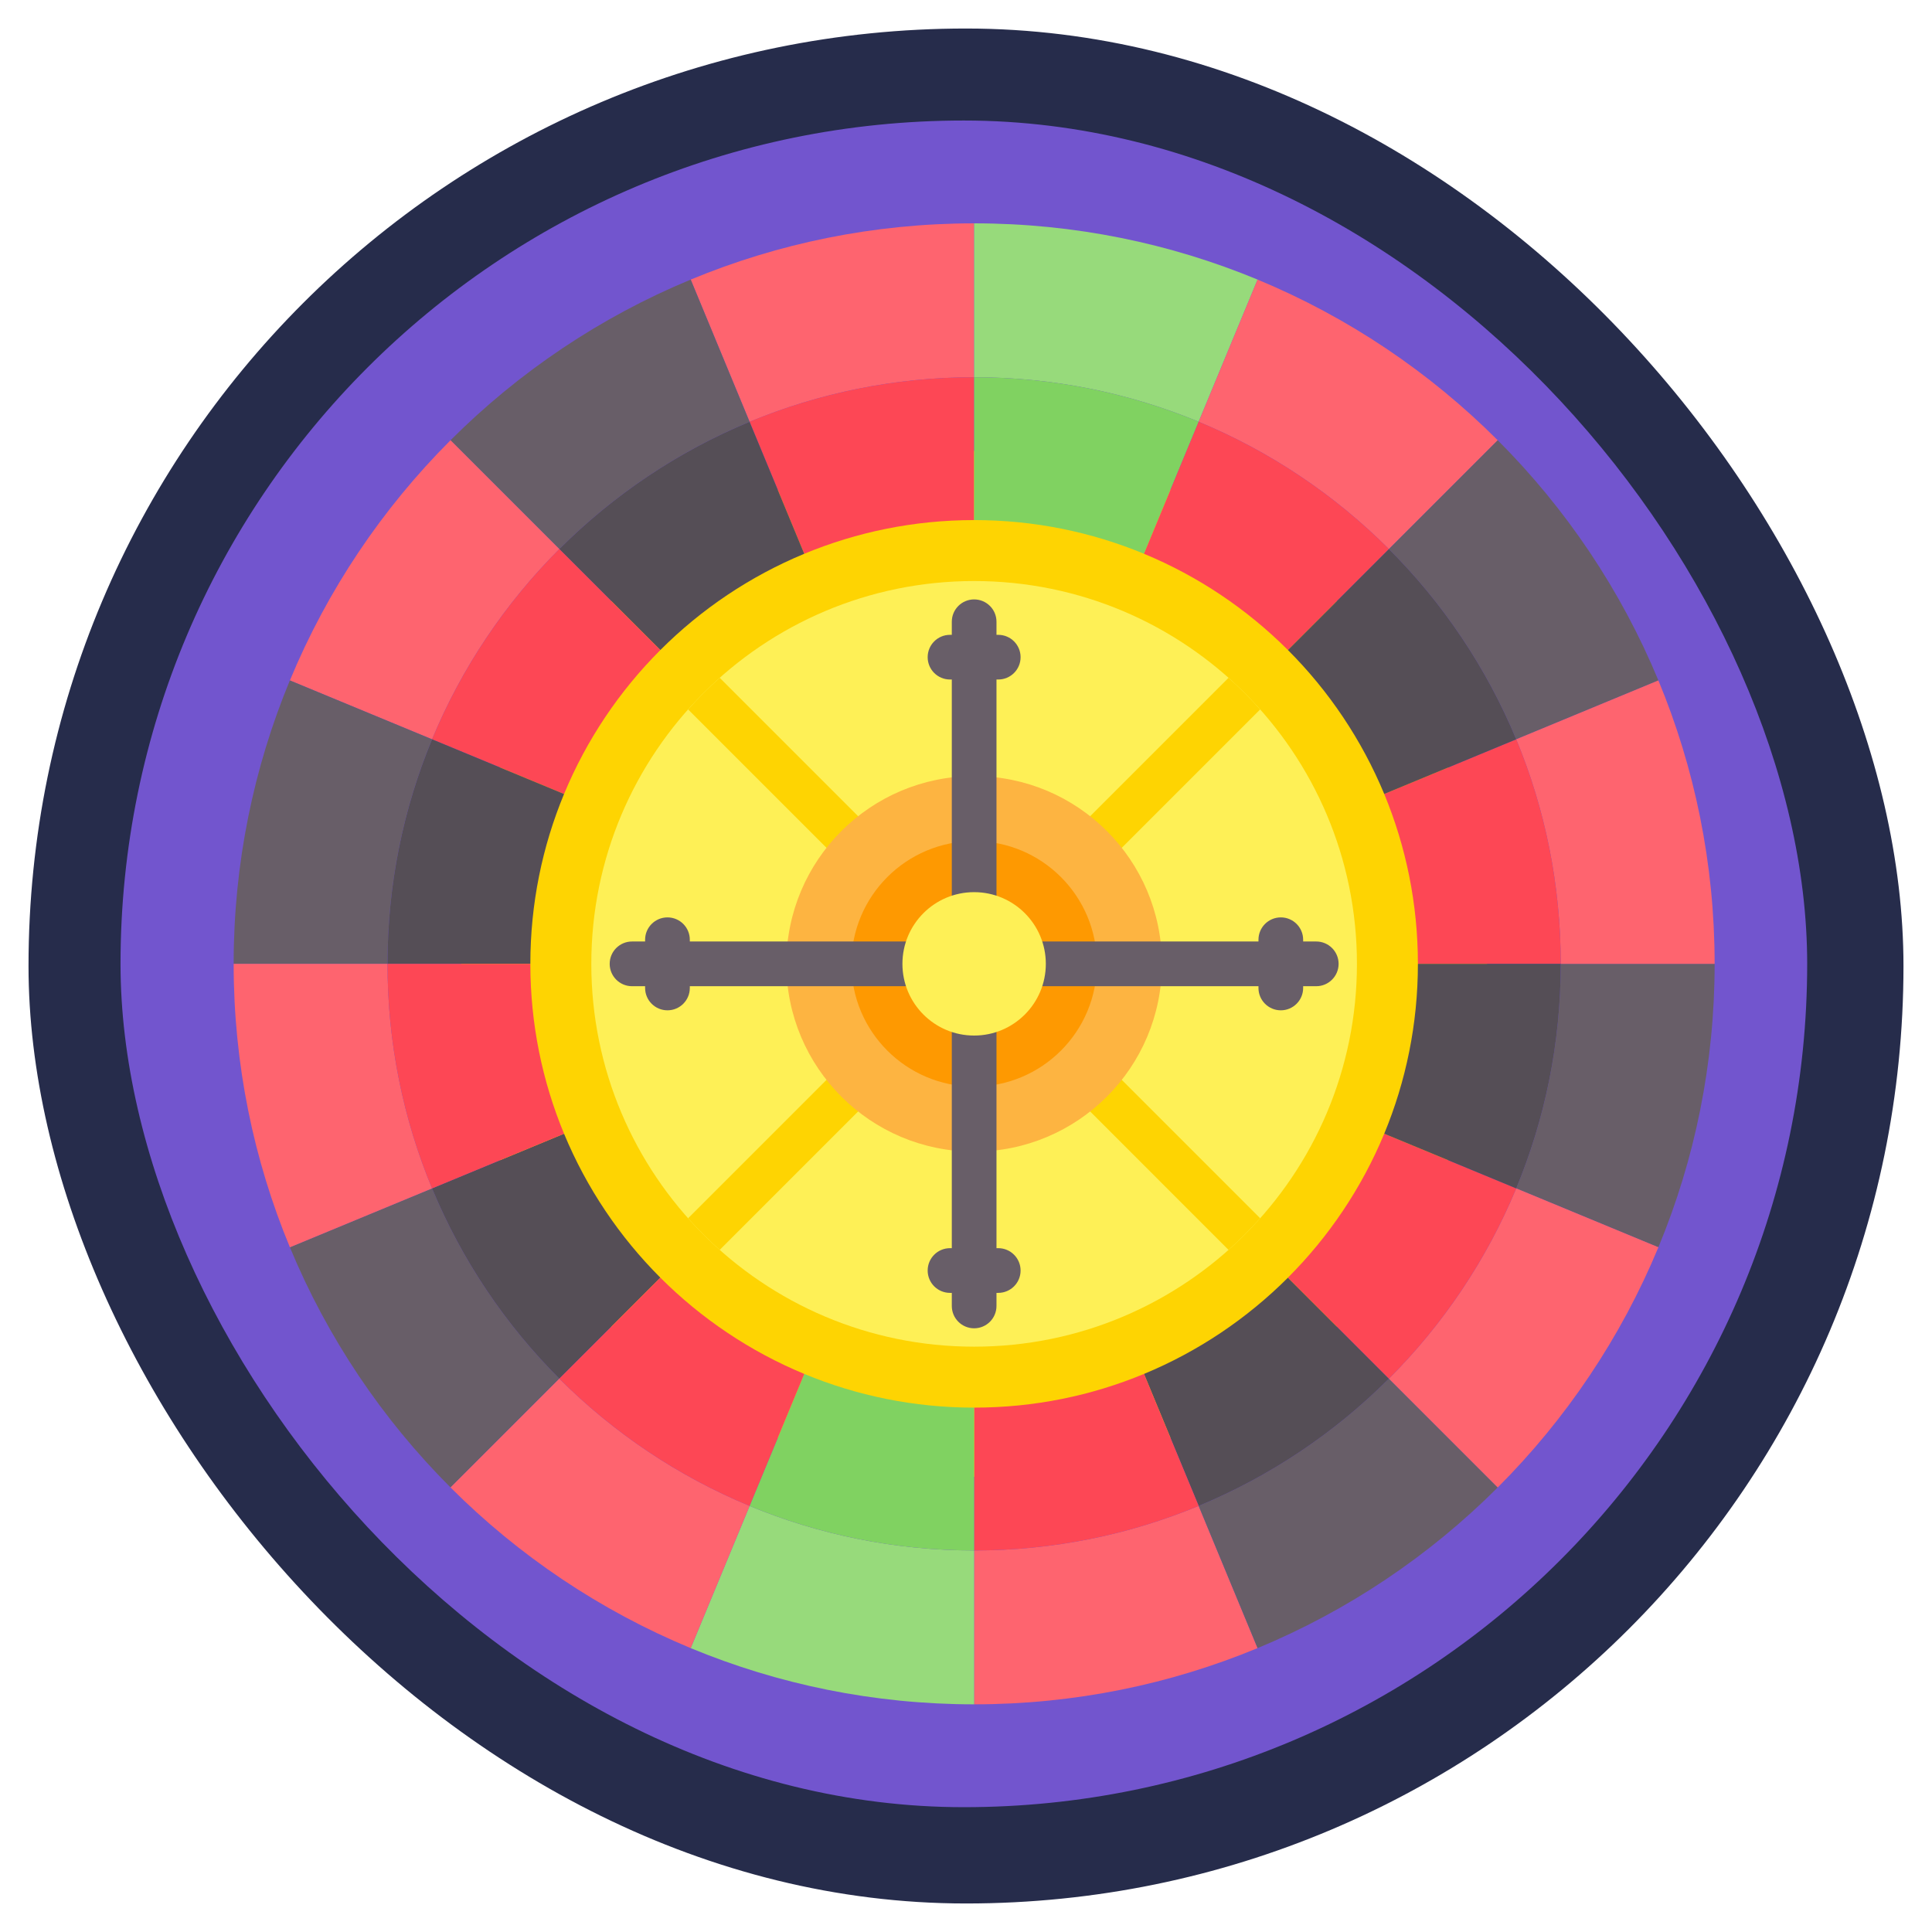 <svg width="63" height="63" viewBox="0 0 63 63" fill="none" xmlns="http://www.w3.org/2000/svg">
<rect x="0.93" y="0.93" width="61.14" height="61.14" rx="30.57" fill="#262C4B"/>
<rect x="3.93" y="3.93" width="55" height="55" rx="27.5" fill="#7255CE"/>
<g clip-path="url(#clip0_1084_1530)">
<path d="M31.765 48.156C41.003 48.156 48.491 40.667 48.491 31.43C48.491 22.192 41.003 14.704 31.765 14.704C22.528 14.704 15.04 22.192 15.04 31.43C15.04 40.667 22.528 48.156 31.765 48.156Z" fill="#FED402"/>
<path d="M31.765 43.913C38.66 43.913 44.248 38.324 44.248 31.43C44.248 24.535 38.66 18.947 31.765 18.947C24.871 18.947 19.282 24.535 19.282 31.43C19.282 38.324 24.871 43.913 31.765 43.913Z" fill="#FEF056"/>
<path d="M34.156 29.039C34.298 29.181 34.485 29.252 34.672 29.252C34.858 29.252 35.044 29.181 35.187 29.039L41.092 23.134C40.769 22.77 40.425 22.426 40.061 22.103L34.156 28.008C33.871 28.293 33.871 28.754 34.156 29.039Z" fill="#FED402"/>
<path d="M41.092 39.726L35.187 33.821C34.902 33.536 34.441 33.536 34.156 33.821C33.871 34.105 33.871 34.567 34.156 34.851L40.061 40.757C40.425 40.433 40.769 40.089 41.092 39.726Z" fill="#FED402"/>
<path d="M29.374 33.821C29.09 33.536 28.628 33.536 28.344 33.821L22.438 39.726C22.762 40.089 23.106 40.433 23.469 40.757L29.374 34.851C29.659 34.567 29.659 34.105 29.374 33.821Z" fill="#FED402"/>
<path d="M28.859 29.252C29.046 29.252 29.232 29.181 29.374 29.039C29.659 28.754 29.659 28.293 29.374 28.008L23.469 22.103C23.106 22.426 22.762 22.77 22.439 23.134L28.344 29.039C28.486 29.181 28.673 29.252 28.859 29.252Z" fill="#FED402"/>
<path d="M31.765 37.553C35.147 37.553 37.888 34.812 37.888 31.43C37.888 28.048 35.147 25.307 31.765 25.307C28.384 25.307 25.642 28.048 25.642 31.43C25.642 34.812 28.384 37.553 31.765 37.553Z" fill="#FDB441"/>
<path d="M31.765 35.432C33.976 35.432 35.768 33.64 35.768 31.43C35.768 29.219 33.976 27.427 31.765 27.427C29.555 27.427 27.763 29.219 27.763 31.43C27.763 33.64 29.555 35.432 31.765 35.432Z" fill="#FE9901"/>
<path d="M30.979 22.158H31.037V30.065C31.037 30.467 31.363 30.794 31.765 30.794C32.168 30.794 32.494 30.467 32.494 30.065V22.158H32.551C32.954 22.158 33.28 21.832 33.28 21.43C33.28 21.027 32.954 20.701 32.551 20.701H32.494V20.274C32.494 19.872 32.168 19.546 31.765 19.546C31.363 19.546 31.037 19.872 31.037 20.274V20.701H30.979C30.576 20.701 30.25 21.027 30.25 21.43C30.25 21.832 30.576 22.158 30.979 22.158Z" fill="#685E68"/>
<path d="M42.921 30.701H42.494V30.644C42.494 30.241 42.168 29.915 41.766 29.915C41.363 29.915 41.037 30.241 41.037 30.644V30.701H33.13C32.728 30.701 32.402 31.027 32.402 31.43C32.402 31.832 32.728 32.159 33.13 32.159H41.037V32.216C41.037 32.619 41.363 32.945 41.766 32.945C42.168 32.945 42.494 32.618 42.494 32.216V32.159H42.921C43.323 32.159 43.65 31.832 43.65 31.43C43.65 31.027 43.323 30.701 42.921 30.701Z" fill="#685E68"/>
<path d="M32.551 40.701H32.494V32.795C32.494 32.392 32.168 32.066 31.765 32.066C31.363 32.066 31.037 32.392 31.037 32.795V40.701H30.979C30.576 40.701 30.25 41.028 30.25 41.43C30.25 41.833 30.576 42.159 30.979 42.159H31.037V42.585C31.037 42.988 31.363 43.314 31.765 43.314C32.168 43.314 32.494 42.988 32.494 42.585V42.159H32.551C32.954 42.159 33.28 41.833 33.28 41.43C33.28 41.028 32.954 40.701 32.551 40.701Z" fill="#685E68"/>
<path d="M30.4 32.159C30.803 32.159 31.129 31.832 31.129 31.43C31.129 31.027 30.803 30.701 30.4 30.701H22.494V30.644C22.494 30.241 22.168 29.915 21.765 29.915C21.363 29.915 21.036 30.241 21.036 30.644V30.701H20.61C20.207 30.701 19.881 31.027 19.881 31.43C19.881 31.832 20.207 32.159 20.61 32.159H21.036V32.216C21.036 32.619 21.363 32.945 21.765 32.945C22.168 32.945 22.494 32.619 22.494 32.216V32.159H30.4Z" fill="#685E68"/>
<path d="M31.765 33.768C33.056 33.768 34.103 32.721 34.103 31.43C34.103 30.139 33.056 29.092 31.765 29.092C30.474 29.092 29.427 30.139 29.427 31.43C29.427 32.721 30.474 33.768 31.765 33.768Z" fill="#FEF056"/>
<path d="M31.765 12.301V7.283C28.491 7.283 25.37 7.936 22.523 9.117L24.443 13.754C26.699 12.818 29.172 12.301 31.765 12.301Z" fill="#FE646F"/>
<path d="M39.087 13.753L41.008 9.117C38.16 7.936 35.039 7.283 31.765 7.283V12.301C34.359 12.301 36.832 12.818 39.087 13.753Z" fill="#97DA7B"/>
<path d="M24.443 13.754L22.523 9.117C19.572 10.341 16.915 12.132 14.691 14.356L18.239 17.904C20.001 16.142 22.105 14.723 24.443 13.754Z" fill="#685E68"/>
<path d="M45.291 17.904L48.839 14.356C46.615 12.132 43.959 10.341 41.008 9.117L39.087 13.754C41.425 14.723 43.529 16.142 45.291 17.904Z" fill="#FE646F"/>
<path d="M49.442 38.752L54.078 40.672C55.259 37.825 55.912 34.704 55.912 31.43H50.894C50.894 34.024 50.377 36.496 49.442 38.752Z" fill="#685E68"/>
<path d="M49.442 24.108L54.078 22.188C52.854 19.236 51.063 16.58 48.839 14.356L45.291 17.904C47.053 19.666 48.472 21.77 49.442 24.108Z" fill="#685E68"/>
<path d="M18.239 17.904L14.691 14.356C12.467 16.58 10.676 19.236 9.453 22.188L14.089 24.108C15.058 21.77 16.477 19.666 18.239 17.904Z" fill="#FE646F"/>
<path d="M50.894 31.43H55.912C55.912 28.156 55.259 25.035 54.078 22.188L49.442 24.108C50.377 26.363 50.894 28.836 50.894 31.43Z" fill="#FE646F"/>
<path d="M14.089 24.108L9.452 22.188C8.272 25.035 7.619 28.156 7.619 31.43H12.636C12.636 28.836 13.153 26.363 14.089 24.108Z" fill="#685E68"/>
<path d="M31.765 50.559V55.576C35.039 55.576 38.16 54.923 41.008 53.743L39.087 49.106C36.832 50.042 34.359 50.559 31.765 50.559Z" fill="#FE646F"/>
<path d="M39.087 49.106L41.008 53.743C43.959 52.519 46.615 50.728 48.839 48.504L45.291 44.956C43.53 46.718 41.425 48.137 39.087 49.106Z" fill="#685E68"/>
<path d="M49.442 38.752C48.472 41.09 47.053 43.194 45.291 44.956L48.839 48.504C51.063 46.28 52.854 43.623 54.078 40.672L49.442 38.752Z" fill="#FE646F"/>
<path d="M31.765 50.559C29.172 50.559 26.699 50.042 24.443 49.106L22.523 53.743C25.37 54.923 28.491 55.576 31.765 55.576V50.559Z" fill="#97DA7B"/>
<path d="M14.089 38.752L9.453 40.672C10.676 43.623 12.467 46.28 14.691 48.504L18.239 44.956C16.477 43.194 15.058 41.09 14.089 38.752Z" fill="#685E68"/>
<path d="M18.239 44.956L14.691 48.504C16.915 50.728 19.572 52.519 22.523 53.743L24.444 49.106C22.105 48.137 20.001 46.718 18.239 44.956Z" fill="#FE646F"/>
<path d="M12.636 31.43V31.43H7.619V31.43C7.619 34.704 8.272 37.825 9.453 40.672L14.089 38.752C13.153 36.496 12.636 34.024 12.636 31.43Z" fill="#FE646F"/>
<path d="M31.765 16.959V12.301C29.172 12.301 26.699 12.818 24.443 13.753L26.226 18.058C27.933 17.35 29.803 16.959 31.765 16.959Z" fill="#FD4755"/>
<path d="M26.226 18.058L24.443 13.754C22.105 14.723 20.001 16.142 18.239 17.904L21.533 21.197C22.865 19.864 24.458 18.791 26.226 18.058Z" fill="#554E56"/>
<path d="M37.304 18.058L39.087 13.753C36.832 12.818 34.359 12.301 31.765 12.301V16.959C33.727 16.959 35.598 17.35 37.304 18.058Z" fill="#80D261"/>
<path d="M21.533 21.197L18.239 17.904C16.477 19.666 15.058 21.77 14.089 24.108L18.393 25.891C19.126 24.122 20.2 22.53 21.533 21.197Z" fill="#FD4755"/>
<path d="M46.236 31.43H50.894C50.894 28.836 50.377 26.363 49.442 24.108L45.138 25.891C45.845 27.597 46.236 29.468 46.236 31.43Z" fill="#FD4755"/>
<path d="M18.393 25.891L14.089 24.108C13.154 26.363 12.636 28.836 12.636 31.43H17.294C17.294 29.468 17.685 27.597 18.393 25.891Z" fill="#554E56"/>
<path d="M41.998 21.197L45.291 17.904C43.53 16.142 41.425 14.723 39.087 13.753L37.304 18.058C39.073 18.791 40.665 19.864 41.998 21.197Z" fill="#FD4755"/>
<path d="M45.138 25.891L49.442 24.108C48.472 21.77 47.053 19.665 45.291 17.904L41.998 21.197C43.331 22.53 44.404 24.122 45.138 25.891Z" fill="#554E56"/>
<path d="M37.304 44.802L39.087 49.106C41.425 48.137 43.53 46.718 45.291 44.956L41.998 41.663C40.665 42.995 39.073 44.069 37.304 44.802Z" fill="#554E56"/>
<path d="M41.998 41.662L45.291 44.956C47.053 43.194 48.472 41.09 49.442 38.752L45.138 36.969C44.404 38.737 43.331 40.33 41.998 41.662Z" fill="#FD4755"/>
<path d="M46.236 31.43C46.236 33.392 45.845 35.263 45.138 36.969L49.442 38.752C50.377 36.496 50.894 34.024 50.894 31.43H46.236Z" fill="#554E56"/>
<path d="M31.765 45.901V50.559C34.359 50.559 36.832 50.042 39.087 49.106L37.304 44.802C35.598 45.51 33.727 45.901 31.765 45.901Z" fill="#FD4755"/>
<path d="M18.393 36.969L14.089 38.752C15.058 41.09 16.477 43.194 18.239 44.956L21.533 41.663C20.2 40.33 19.126 38.737 18.393 36.969Z" fill="#554E56"/>
<path d="M17.294 31.43V31.43H12.636V31.43C12.636 34.024 13.153 36.496 14.089 38.752L18.393 36.969C17.685 35.263 17.294 33.392 17.294 31.43Z" fill="#FD4755"/>
<path d="M31.765 45.901C29.803 45.901 27.933 45.51 26.226 44.802L24.443 49.106C26.699 50.042 29.172 50.559 31.765 50.559V45.901Z" fill="#80D261"/>
<path d="M21.533 41.663L18.239 44.956C20.001 46.718 22.105 48.137 24.443 49.106L26.226 44.802C24.458 44.069 22.866 42.995 21.533 41.663Z" fill="#FD4755"/>
</g>
<defs>
<clipPath id="clip0_1084_1530">
<rect width="48.293" height="48.293" fill="white" transform="translate(7.619 7.283)"/>
</clipPath>
</defs>
</svg>
